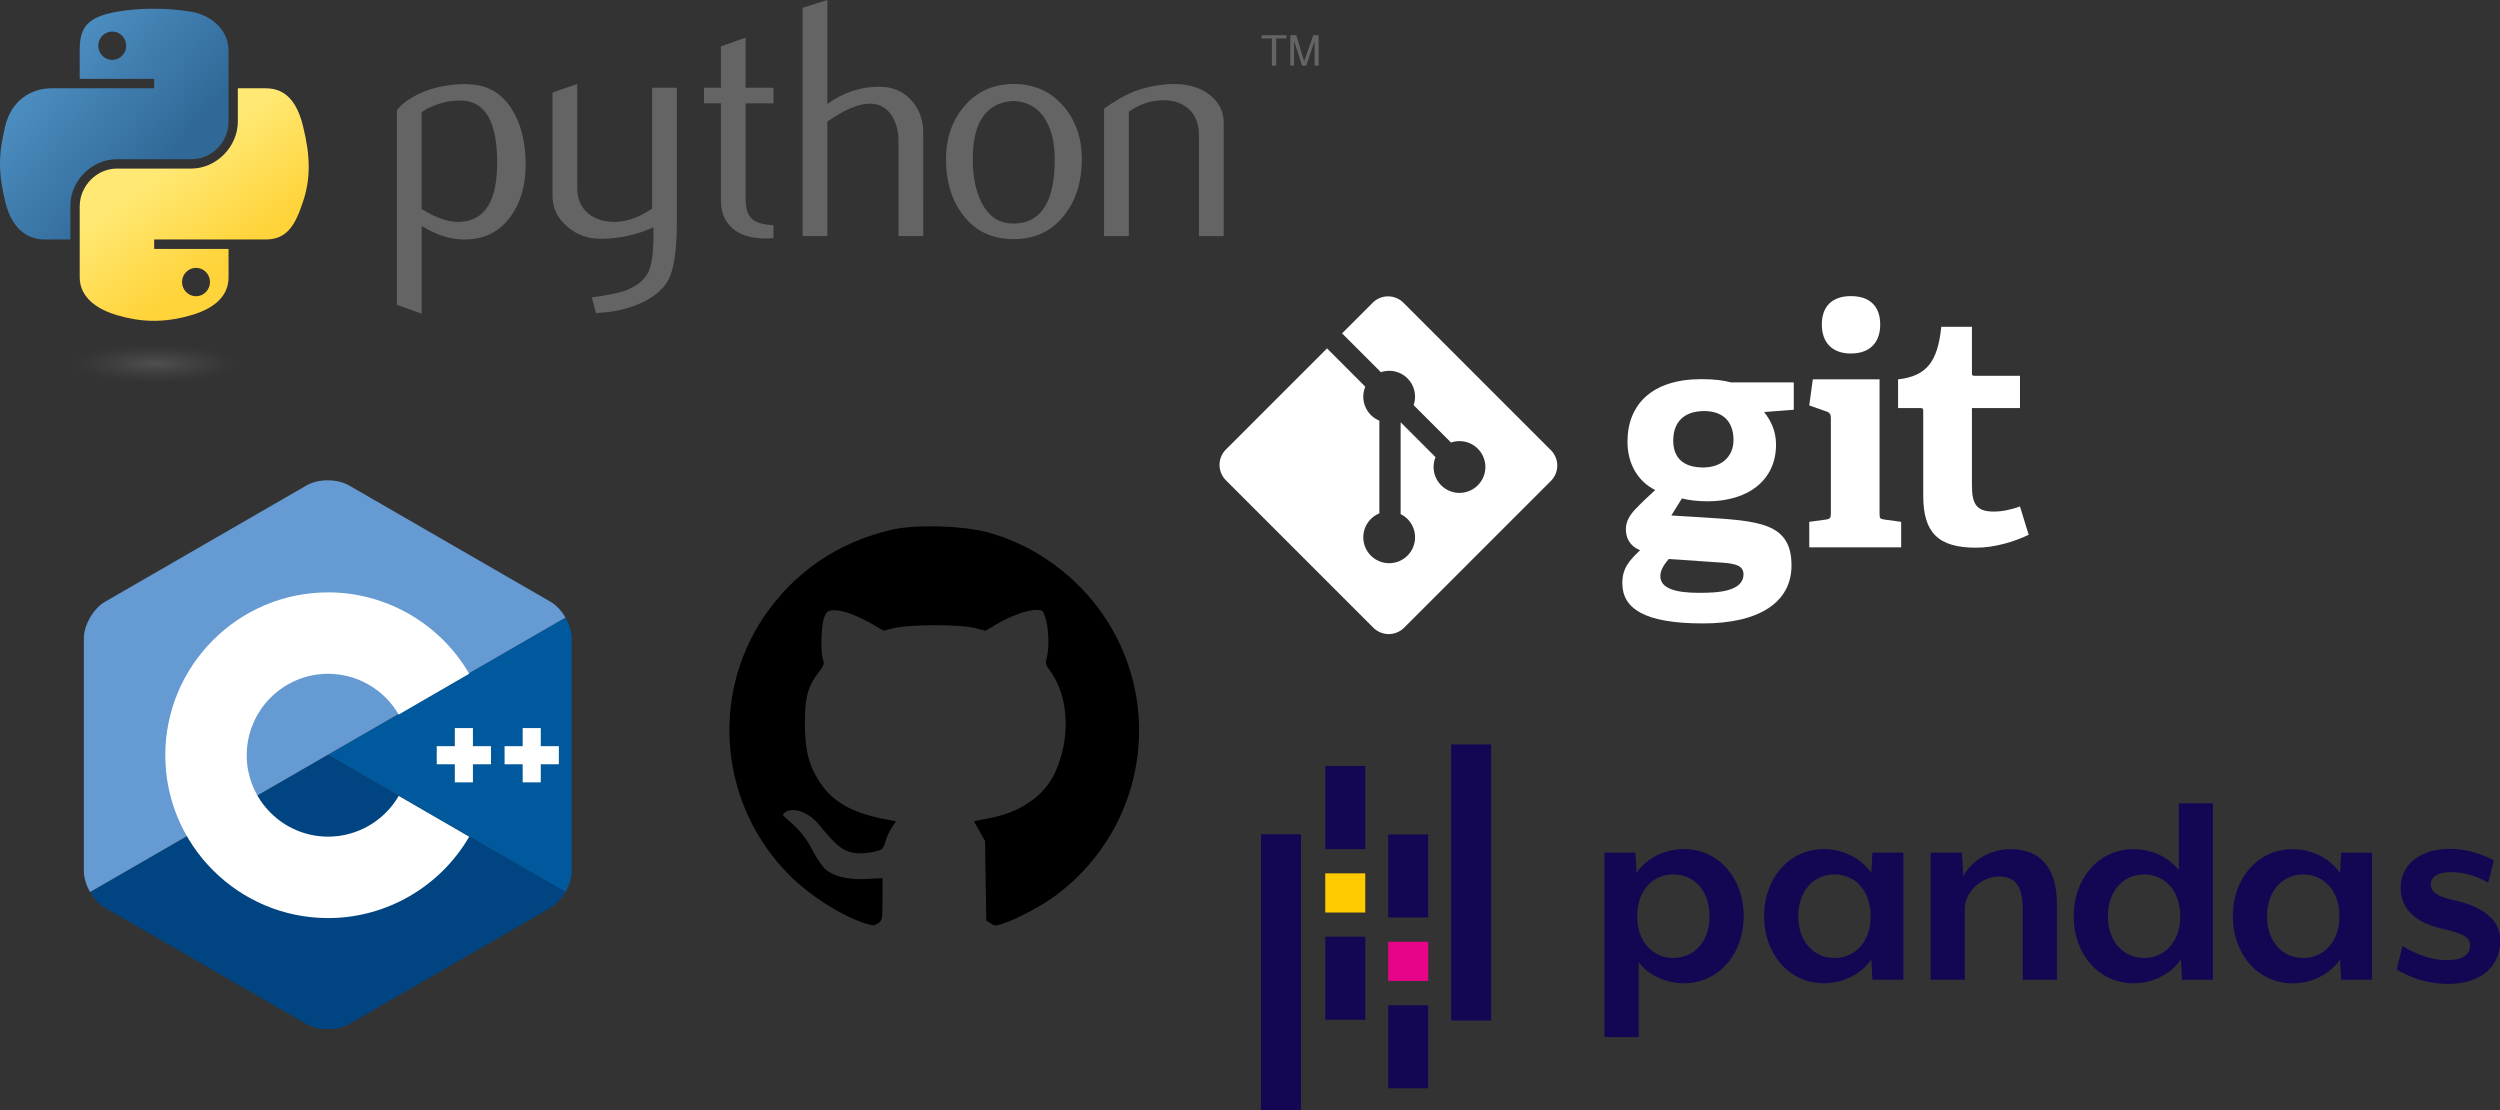 <?xml version="1.0" encoding="UTF-8" standalone="no"?>
<!-- Created with Inkscape (http://www.inkscape.org/) -->

<svg
   width="238.172mm"
   height="105.757mm"
   viewBox="0 0 238.172 105.757"
   version="1.1"
   id="svg1"
   inkscape:version="1.4.2 (ebf0e940d0, 2025-05-08)"
   sodipodi:docname="education_topics.svg"
   xmlns:inkscape="http://www.inkscape.org/namespaces/inkscape"
   xmlns:sodipodi="http://sodipodi.sourceforge.net/DTD/sodipodi-0.dtd"
   xmlns:xlink="http://www.w3.org/1999/xlink"
   xmlns="http://www.w3.org/2000/svg"
   xmlns:svg="http://www.w3.org/2000/svg">
  <rect x="0" y="0" width="238.172" height="105.757" fill="#333333" stroke="none"/>
  <sodipodi:namedview
     id="namedview1"
     pagecolor="#808080"
     bordercolor="#000000"
     borderopacity="0.25"
     inkscape:showpageshadow="2"
     inkscape:pageopacity="0.0"
     inkscape:pagecheckerboard="0"
     inkscape:deskcolor="#d1d1d1"
     inkscape:document-units="mm"
     inkscape:zoom="1.0716961"
     inkscape:cx="368.10809"
     inkscape:cy="425.96031"
     inkscape:window-width="2560"
     inkscape:window-height="1368"
     inkscape:window-x="0"
     inkscape:window-y="0"
     inkscape:window-maximized="1"
     inkscape:current-layer="layer1" />
  <defs
     id="defs1">
    <linearGradient
       x1="26.649"
       y1="20.604"
       x2="135.665"
       y2="114.398"
       id="linearGradient1478"
       xlink:href="#linearGradient4689"
       gradientUnits="userSpaceOnUse"
       gradientTransform="matrix(0.149,0,0,0.15,3.709,33.445)" />
    <linearGradient
       id="linearGradient4689">
      <stop
         style="stop-color:#5a9fd4;stop-opacity:1"
         offset="0"
         id="stop4691" />
      <stop
         style="stop-color:#306998;stop-opacity:1"
         offset="1"
         id="stop4693" />
    </linearGradient>
    <linearGradient
       x1="150.961"
       y1="192.352"
       x2="112.031"
       y2="137.273"
       id="linearGradient1475"
       xlink:href="#linearGradient4671"
       gradientUnits="userSpaceOnUse"
       gradientTransform="matrix(0.149,0,0,0.15,3.709,33.445)" />
    <linearGradient
       id="linearGradient4671">
      <stop
         style="stop-color:#ffd43b;stop-opacity:1"
         offset="0"
         id="stop4673" />
      <stop
         style="stop-color:#ffe873;stop-opacity:1"
         offset="1"
         id="stop4675" />
    </linearGradient>
    <radialGradient
       cx="61.519"
       cy="132.286"
       r="29.037"
       fx="61.519"
       fy="132.286"
       id="radialGradient1480"
       xlink:href="#linearGradient2795"
       gradientUnits="userSpaceOnUse"
       gradientTransform="matrix(0,-0.063,0.279,1.0031798e-7,-14.47,74.235)" />
    <linearGradient
       id="linearGradient2795">
      <stop
         style="stop-color:#b8b8b8;stop-opacity:0.498"
         offset="0"
         id="stop2797" />
      <stop
         style="stop-color:#7f7f7f;stop-opacity:0"
         offset="1"
         id="stop2799" />
    </linearGradient>
    <clipPath
       id="c">
      <path
         d="M 0,0.79 H 92 V 92 H 0 Z m 0,0"
         id="path3-2" />
    </clipPath>
    <clipPath
       id="b">
      <path
         d="m 183,9 h 35.371 V 69 H 183 Z m 0,0"
         id="path2-28" />
    </clipPath>
    <clipPath
       id="a">
      <path
         d="m 159,0.79 h 25 V 69 h -25 z m 0,0"
         id="path1-9" />
    </clipPath>
  </defs>
  <g
     inkscape:label="Layer 1"
     inkscape:groupmode="layer"
     id="layer1"
     transform="translate(-7.676,-35.712)">
    <path
       id="path46"
       style="fill:#646464;fill-opacity:1;stroke-width:0.265"
       d="m 55.042,51.235 c 0,-3.853 -1.099,-5.831 -3.296,-5.939 -0.874,-0.041 -1.728,0.098 -2.558,0.42 -0.663,0.237 -1.109,0.472 -1.344,0.709 v 9.196 c 1.406,0.882 2.654,1.292 3.742,1.228 2.303,-0.152 3.456,-2.022 3.456,-5.614 z m 2.71,0.16 c 0,1.957 -0.459,3.582 -1.382,4.874 -1.029,1.462 -2.455,2.215 -4.278,2.257 -1.375,0.044 -2.79,-0.387 -4.247,-1.289 v 8.358 L 45.487,64.753 V 46.2 c 0.387,-0.475 0.885,-0.882 1.488,-1.228 1.403,-0.818 3.108,-1.238 5.114,-1.259 l 0.034,0.034 c 1.834,-0.023 3.247,0.73 4.24,2.257 0.926,1.4 1.39,3.195 1.39,5.39 z" />
    <path
       id="path48"
       style="fill:#646464;fill-opacity:1;stroke-width:0.265"
       d="m 72.158,56.88 c 0,2.625 -0.263,4.443 -0.789,5.454 -0.529,1.011 -1.534,1.818 -3.02,2.419 -1.204,0.475 -2.507,0.732 -3.904,0.776 l -0.389,-1.485 c 1.421,-0.193 2.422,-0.387 3.002,-0.58 1.142,-0.387 1.926,-0.98 2.357,-1.774 0.346,-0.647 0.516,-1.883 0.516,-3.711 v -0.614 c -1.612,0.732 -3.301,1.096 -5.068,1.096 -1.161,0 -2.184,-0.364 -3.066,-1.096 -0.99,-0.797 -1.485,-1.808 -1.485,-3.033 v -9.81 l 2.357,-0.807 v 9.875 c 0,1.055 0.34,1.867 1.021,2.437 0.681,0.57 1.563,0.843 2.643,0.823 1.081,-0.023 2.238,-0.441 3.469,-1.259 V 44.07 h 2.357 z" />
    <path
       id="path50"
       style="fill:#646464;fill-opacity:1;stroke-width:0.265"
       d="m 81.36,58.396 c -0.281,0.023 -0.539,0.034 -0.776,0.034 -1.333,0 -2.373,-0.317 -3.115,-0.954 -0.74,-0.637 -1.112,-1.516 -1.112,-2.638 v -9.284 h -1.614 v -1.483 h 1.614 v -3.938 l 2.355,-0.838 v 4.776 h 2.649 v 1.483 H 78.711 V 54.773 c 0,0.885 0.237,1.511 0.712,1.877 0.407,0.302 1.055,0.475 1.937,0.518 z" />
    <path
       id="path52"
       style="fill:#646464;fill-opacity:1;stroke-width:0.265"
       d="m 95.631,58.203 h -2.357 v -9.098 c 0,-0.926 -0.217,-1.723 -0.647,-2.388 -0.498,-0.753 -1.189,-1.13 -2.076,-1.13 -1.081,0 -2.432,0.57 -4.054,1.71 V 58.203 H 84.14 V 36.455 l 2.357,-0.743 v 9.906 c 1.506,-1.096 3.151,-1.645 4.939,-1.645 1.248,0 2.259,0.42 3.033,1.259 0.776,0.838 1.163,1.883 1.163,3.131 z" />
    <path
       id="path54"
       style="fill:#646464;fill-opacity:1;stroke-width:0.265"
       d="m 108.16,50.863 c 0,-1.48 -0.281,-2.703 -0.841,-3.67 -0.665,-1.179 -1.7,-1.8 -3.097,-1.865 -2.584,0.15 -3.874,2.001 -3.874,5.55 0,1.627 0.268,2.986 0.81,4.077 0.691,1.39 1.728,2.076 3.11,2.053 2.594,-0.021 3.892,-2.068 3.892,-6.146 z m 2.582,0.015 c 0,2.107 -0.539,3.861 -1.614,5.261 -1.184,1.568 -2.819,2.355 -4.905,2.355 -2.068,0 -3.68,-0.787 -4.843,-2.355 -1.055,-1.4 -1.581,-3.154 -1.581,-5.261 0,-1.981 0.57,-3.647 1.71,-5.003 1.204,-1.439 2.788,-2.161 4.745,-2.161 1.957,0 3.551,0.722 4.779,2.161 1.14,1.357 1.71,3.022 1.71,5.003 z" />
    <path
       id="path56"
       style="fill:#646464;fill-opacity:1;stroke-width:0.265"
       d="m 124.255,58.203 h -2.357 v -9.614 c 0,-1.055 -0.317,-1.877 -0.952,-2.471 -0.634,-0.591 -1.48,-0.877 -2.535,-0.854 -1.119,0.021 -2.184,0.387 -3.195,1.096 v 11.842 h -2.357 V 46.069 c 1.357,-0.988 2.605,-1.632 3.745,-1.934 1.075,-0.281 2.024,-0.42 2.842,-0.42 0.56,0 1.086,0.054 1.581,0.162 0.926,0.214 1.679,0.611 2.259,1.194 0.647,0.645 0.97,1.418 0.97,2.324 z" />
    <path
       id="path1948"
       style="fill:url(#linearGradient1478);fill-opacity:1;stroke-width:0.265"
       d="m 22.206,36.542 c -1.213,0.006 -2.371,0.109 -3.39,0.289 -3.002,0.53 -3.547,1.64 -3.547,3.688 v 2.704 h 7.094 v 0.901 h -7.094 -2.662 c -2.062,0 -3.867,1.239 -4.432,3.597 -0.651,2.702 -0.68,4.388 0,7.21 0.504,2.1 1.709,3.597 3.77,3.597 h 2.439 v -3.241 c 0,-2.342 2.026,-4.407 4.432,-4.407 h 7.086 c 1.972,0 3.547,-1.624 3.547,-3.605 v -6.755 c 0,-1.923 -1.622,-3.367 -3.547,-3.688 -1.219,-0.203 -2.483,-0.295 -3.696,-0.289 z m -3.836,2.175 c 0.733,0 1.331,0.608 1.331,1.356 -1e-6,0.745 -0.598,1.348 -1.331,1.348 -0.735,0 -1.331,-0.603 -1.331,-1.348 0,-0.748 0.596,-1.356 1.331,-1.356 z" />
    <path
       id="path1950"
       style="fill:url(#linearGradient1475);fill-opacity:1;stroke-width:0.265"
       d="m 30.334,44.124 v 3.15 c 0,2.442 -2.071,4.498 -4.432,4.498 h -7.086 c -1.941,0 -3.547,1.661 -3.547,3.605 v 6.755 c 0,1.923 1.672,3.053 3.547,3.605 2.246,0.66 4.399,0.78 7.086,0 1.786,-0.517 3.547,-1.558 3.547,-3.605 v -2.704 h -7.086 v -0.901 h 7.086 3.547 c 2.062,0 2.83,-1.438 3.547,-3.597 0.741,-2.222 0.709,-4.359 0,-7.21 -0.51,-2.052 -1.483,-3.597 -3.547,-3.597 z m -3.985,17.107 c 0.735,1e-6 1.331,0.603 1.331,1.348 -1e-6,0.748 -0.596,1.356 -1.331,1.356 -0.733,0 -1.331,-0.608 -1.331,-1.356 0,-0.745 0.598,-1.348 1.331,-1.348 z" />
    <path
       id="text3004"
       style="font-style:normal;font-weight:normal;font-size:15.165px;line-height:125%;font-family:'Bitstream Vera Sans';fill:#646464;fill-opacity:1;stroke:none;stroke-width:0.265px;stroke-linecap:butt;stroke-linejoin:miter;stroke-opacity:1"
       d="m 128.845,41.969 h 0.413 v -2.592 h 0.979 v -0.309 h -2.371 v 0.309 h 0.979 v 2.592 m 1.759,0 h 0.353 v -2.367 l 0.766,2.367 h 0.393 l 0.799,-2.359 v 2.359 h 0.385 v -2.901 h -0.51 l -0.873,2.485 -0.744,-2.485 h -0.57 v 2.901" />
    <path
       id="path1894"
       style="opacity:0.444;fill:url(#radialGradient1480);fill-opacity:1;fill-rule:nonzero;stroke:none;stroke-width:4.079;stroke-miterlimit:4;stroke-dasharray:none;stroke-opacity:1"
       d="m 31.95,70.329 a 9.507,1.843 0 1 1 -19.013,0 9.507,1.843 0 1 1 19.013,0 z" />
    <g
       id="g7"
       transform="matrix(0.574,0,0,0.574,9.472,28.478)">
      <path
         fill="#00599c"
         d="m 90.723,160.655 c 0.635,-1.1 1.03,-2.34 1.03,-3.454 v -38.647 c 0,-1.113 -0.394,-2.353 -1.03,-3.453 l -39.451,22.777 z"
         id="path1"
         style="stroke-width:0.265" />
      <path
         fill="#004482"
         d="m 54.778,182.597 33.47,-19.324 c 0.964,-0.557 1.84,-1.518 2.476,-2.619 L 51.272,137.878 11.821,160.655 c 0.635,1.1 1.512,2.062 2.476,2.618 l 33.47,19.324 c 1.928,1.113 5.083,1.113 7.011,0 z"
         id="path2"
         style="stroke-width:0.265" />
      <path
         fill="#659ad2"
         d="m 90.724,115.1 c -0.636,-1.101 -1.512,-2.062 -2.476,-2.619 L 54.778,93.158 c -1.928,-1.113 -5.083,-1.113 -7.011,0 L 14.297,112.482 c -1.928,1.113 -3.506,3.846 -3.506,6.072 v 38.647 c 0,1.113 0.394,2.353 1.03,3.454 l 39.451,-22.777 z"
         id="path3"
         style="stroke-width:0.265" />
      <g
         id="g4"
         transform="matrix(0.265,0,0,0.265,10.791,92.323)">
        <path
           fill="#ffffff"
           d="m 153,274.175 c -56.243,0 -102,-45.757 -102,-102 0,-56.243 45.757,-102 102,-102 36.292,0 70.139,19.53 88.331,50.968 l -44.143,25.544 C 188.083,130.951 171.15,121.175 153,121.175 c -28.122,0 -51,22.878 -51,51 0,28.121 22.878,51 51,51 18.152,0 35.085,-9.776 44.191,-25.515 l 44.143,25.543 c -18.192,31.441 -52.04,50.972 -88.334,50.972 z"
           id="path4" />
      </g>
      <g
         id="g5"
         transform="matrix(0.265,0,0,0.265,10.791,92.323)">
        <polygon
           fill="#ffffff"
           points="221,166.508 221,177.841 232.334,177.841 232.334,189.175 243.666,189.175 243.666,177.841 255,177.841 255,166.508 243.666,166.508 243.666,155.175 232.334,155.175 232.334,166.508 "
           id="polygon4" />
      </g>
      <g
         id="g6"
         transform="matrix(0.265,0,0,0.265,10.791,92.323)">
        <polygon
           fill="#ffffff"
           points="263.5,166.508 263.5,177.841 274.834,177.841 274.834,189.175 286.166,189.175 286.166,177.841 297.5,177.841 297.5,166.508 286.166,166.508 286.166,155.175 274.834,155.175 274.834,166.508 "
           id="polygon5" />
      </g>
    </g>
    <g
       transform="matrix(0.017,0,0,-0.017,76.281,125.268)"
       fill="#000000"
       stroke="none"
       id="g2">
      <path
         d="M 970,2301 C 665,2233 415,2064 243,1808 -58,1357 2,752 386,366 501,250 676,138 808,95 c 49,-16 55,-16 77,-1 24,16 25,20 25,135 v 118 l -88,-5 c -103,-5 -183,13 -231,54 -17,14 -50,62 -73,106 -38,74 -66,108 -144,177 -26,23 -27,24 -9,37 43,32 130,1 185,-65 96,-117 133,-148 188,-160 49,-10 94,-6 162,14 9,3 21,24 27,48 6,23 22,58 35,77 l 24,35 -81,16 c -170,35 -275,96 -344,200 -64,96 -85,179 -86,334 0,146 16,206 79,288 28,36 31,47 23,68 -15,36 -11,188 5,234 13,34 20,40 47,43 45,5 129,-24 214,-72 l 73,-42 64,15 c 91,21 364,20 446,0 l 62,-16 58,35 c 77,46 175,82 224,82 39,0 39,-1 55,-52 17,-59 20,-166 5,-217 -8,-30 -6,-39 16,-68 109,-144 121,-383 29,-579 -62,-129 -193,-219 -369,-252 l -84,-16 31,-55 32,-56 3,-223 4,-223 25,-16 c 23,-15 28,-15 76,2 80,27 217,101 292,158 446,334 590,933 343,1431 -145,293 -419,518 -733,602 -137,36 -395,44 -525,15 z"
         id="path1-1" />
    </g>
    <g
       id="g1"
       transform="matrix(0.598,0,0,0.598,122.393,-8.791)">
      <path
         class="cls-1"
         d="m 76.437,231.062 c -2.717,0 -5.485,-1.124 -7.218,-3.328 v 11.906 h -5.442 V 210.248 h 4.921 l 0.188,3.233 c 1.688,-2.484 4.686,-3.797 7.546,-3.797 5.485,0 9.525,4.596 9.525,10.689 0,6.093 -4.035,10.692 -9.52,10.689 z m -1.685,-17.343 c -3.188,0 -5.765,2.484 -5.765,6.657 0,4.172 2.577,6.662 5.765,6.662 3.188,0 5.765,-2.484 5.765,-6.657 0,-4.172 -2.577,-6.662 -5.765,-6.662 z"
         id="path1-2"
         style="fill:#130754;stroke-width:0.265" />
      <path
         class="cls-1"
         d="m 106.47,230.504 -0.188,-3.233 c -1.688,2.484 -4.688,3.797 -7.549,3.794 -5.485,0 -9.525,-4.593 -9.525,-10.687 0,-6.093 4.032,-10.689 9.525,-10.687 2.86,0 5.861,1.323 7.549,3.797 l 0.188,-3.233 h 4.932 V 230.504 Z m -6.046,-16.783 c -3.188,0 -5.765,2.484 -5.768,6.657 -0.003,4.172 2.577,6.66 5.765,6.66 3.188,0 5.768,-2.484 5.768,-6.657 0,-4.172 -2.577,-6.66 -5.765,-6.66 z"
         id="path2-6"
         style="fill:#130754;stroke-width:0.265" />
      <path
         class="cls-1"
         d="m 130.417,230.507 v -11.202 c 0,-3.937 -1.357,-5.249 -3.842,-5.249 -2.58,0 -5.392,2.342 -5.392,5.154 v 11.298 h -5.44 v -20.251 h 4.972 l 0.235,3.752 c 1.36,-2.58 4.405,-4.313 7.501,-4.313 5.39,0 7.408,3.752 7.408,8.766 v 12.049 z"
         id="path3-1"
         style="fill:#130754;stroke-width:0.265" />
      <path
         class="cls-1"
         d="m 155.791,230.512 -0.188,-3.236 c -1.688,2.484 -4.688,3.797 -7.546,3.797 -5.485,0 -9.525,-4.596 -9.525,-10.689 0,-6.093 4.032,-10.687 9.525,-10.687 2.717,0 5.482,1.127 7.218,3.328 v -10.639 h 5.44 v 28.125 z m -6.046,-16.783 c -3.175,0 -5.765,2.484 -5.765,6.654 0,4.17 2.577,6.654 5.765,6.654 3.188,0 5.765,-2.482 5.765,-6.654 0,-4.172 -2.569,-6.654 -5.765,-6.654 z"
         id="path4-8"
         style="fill:#130754;stroke-width:0.265" />
      <path
         class="cls-1"
         d="m 181.146,230.515 -0.188,-3.233 c -1.688,2.484 -4.688,3.794 -7.549,3.794 -5.485,0 -9.525,-4.593 -9.525,-10.689 0,-6.096 4.032,-10.687 9.525,-10.687 2.86,0 5.861,1.323 7.549,3.799 l 0.188,-3.236 h 4.921 v 20.249 z m -6.046,-16.783 c -3.175,0 -5.765,2.484 -5.768,6.657 -0.003,4.172 2.58,6.649 5.765,6.649 3.186,0 5.768,-2.484 5.768,-6.657 0,-4.172 -2.577,-6.649 -5.765,-6.649 z"
         id="path5"
         style="fill:#130754;stroke-width:0.265" />
      <path
         class="cls-1"
         d="m 198.113,231.173 a 15.917,15.917 0 0 1 -8.109,-2.299 l 0.892,-3.749 c 1.64,0.984 4.125,2.252 7.125,2.252 2.156,0 3.657,-0.656 3.657,-2.344 0,-1.453 -1.548,-1.968 -4.313,-2.625 -4.969,-1.079 -6.75,-3.704 -6.75,-6.564 0,-3.188 2.484,-6.186 7.969,-6.186 3.328,0 6.236,1.453 6.879,1.828 l -0.892,3.564 a 11.798,11.798 0 0 0 -5.858,-1.688 c -2.201,0 -3.281,0.749 -3.281,1.968 0,1.357 1.408,1.968 3.561,2.484 5.345,1.124 7.501,3.609 7.501,6.329 0.011,4.358 -3.178,7.03 -8.382,7.03 z"
         id="path6"
         style="fill:#130754;stroke-width:0.265" />
      <rect
         class="cls-1"
         x="19.295"
         y="196.457"
         width="6.374"
         height="13.234"
         id="rect6"
         style="fill:#130754;stroke-width:0.265" />
      <rect
         class="cls-1"
         x="19.295"
         y="223.643"
         width="6.374"
         height="13.234"
         id="rect7"
         style="fill:#130754;stroke-width:0.265" />
      <rect
         class="cls-2"
         x="19.295"
         y="213.555"
         width="6.374"
         height="6.244"
         id="rect8"
         style="fill:#ffca00;stroke-width:0.265" />
      <rect
         class="cls-1"
         x="9.058"
         y="207.34"
         width="6.374"
         height="43.992"
         id="rect9"
         style="fill:#130754;stroke-width:0.265" />
      <rect
         class="cls-1"
         x="29.322"
         y="234.563"
         width="6.374"
         height="13.234"
         id="rect10"
         style="fill:#130754;stroke-width:0.265" />
      <rect
         class="cls-1"
         x="29.322"
         y="207.356"
         width="6.374"
         height="13.234"
         id="rect11"
         style="fill:#130754;stroke-width:0.265" />
      <rect
         class="cls-3"
         x="29.322"
         y="224.453"
         width="6.374"
         height="6.244"
         id="rect12"
         style="fill:#e70488;stroke-width:0.265" />
      <rect
         class="cls-1"
         x="39.348"
         y="193.01"
         width="6.374"
         height="43.992"
         id="rect13"
         style="fill:#130754;stroke-width:0.265" />
    </g>
    <g
       id="g8"
       transform="translate(-3.209,-34.81)">
      <path
         style="fill:#ffffff;fill-opacity:1;fill-rule:nonzero;stroke:none;stroke-width:0.353"
         d="m 173.238,109.684 c -1.688,0 -2.946,0.83 -2.946,2.825 0,1.503 0.828,2.548 2.855,2.548 1.718,0 2.886,-1.011 2.886,-2.61 0,-1.811 -1.045,-2.763 -2.795,-2.763 z m -3.376,14.093 c -0.4,0.49 -0.798,1.012 -0.798,1.627 0,1.228 1.564,1.596 3.714,1.596 1.782,0 4.207,-0.124 4.207,-1.779 0,-0.985 -1.167,-1.046 -2.642,-1.138 z m 9.088,-14.001 c 0.551,0.707 1.136,1.689 1.136,3.102 0,3.406 -2.671,5.403 -6.539,5.403 -0.984,0 -1.874,-0.123 -2.427,-0.277 l -1.012,1.627 3.008,0.183 c 5.312,0.339 8.443,0.493 8.443,4.575 0,3.531 -3.101,5.526 -8.443,5.526 -5.556,0 -7.675,-1.413 -7.675,-3.838 0,-1.382 0.615,-2.117 1.689,-3.132 -1.014,-0.427 -1.35,-1.195 -1.35,-2.025 0,-0.675 0.336,-1.29 0.89,-1.874 0.552,-0.583 1.166,-1.166 1.903,-1.841 -1.504,-0.737 -2.641,-2.334 -2.641,-4.607 0,-3.531 2.333,-5.955 7.031,-5.955 1.32,0 2.118,0.121 2.825,0.308 h 5.987 v 2.608 l -2.825,0.215"
         id="path4-3" />
      <g
         clip-path="url(#a)"
         id="g5-6"
         transform="matrix(0.353,0,0,0.353,127.07,98.453)">
        <path
           style="fill:#ffffff;fill-opacity:1;fill-rule:nonzero;stroke:none"
           d="m 170.379,16.281 c -4.961,0 -7.832,-2.87 -7.832,-7.836 0,-4.957 2.871,-7.656 7.832,-7.656 5.05,0 7.922,2.7 7.922,7.656 0,4.965 -2.871,7.836 -7.922,7.836 z M 159.152,68.586 V 61.71 l 4.438,-0.606 c 1.219,-0.175 1.394,-0.437 1.394,-1.746 V 33.773 c 0,-0.953 -0.261,-1.566 -1.132,-1.824 l -4.7,-1.656 0.957,-7.047 h 18.016 V 59.36 c 0,1.399 0.086,1.57 1.395,1.746 l 4.437,0.606 v 6.875 h -24.805"
           id="path5-1" />
      </g>
      <g
         clip-path="url(#b)"
         id="g6-2"
         transform="matrix(0.353,0,0,0.353,127.07,98.453)">
        <path
           style="fill:#ffffff;fill-opacity:1;fill-rule:nonzero;stroke:none"
           d="m 218.371,65.21 c -3.742,1.825 -9.223,3.481 -14.187,3.481 -10.356,0 -14.27,-4.175 -14.27,-14.015 V 31.879 c 0,-0.524 0,-0.871 -0.7,-0.871 h -6.093 v -7.746 c 7.664,-0.871 10.707,-4.703 11.664,-14.188 h 8.27 v 12.36 c 0,0.609 0,0.87 0.695,0.87 h 12.27 v 8.704 h -12.965 v 20.797 c 0,5.136 1.218,7.136 5.918,7.136 2.437,0 4.96,-0.609 7.047,-1.39 l 2.351,7.66"
           id="path6-9" />
      </g>
      <g
         clip-path="url(#c)"
         id="g7-3"
         transform="matrix(0.353,0,0,0.353,127.07,98.453)">
        <path
           style="fill:#ffffff;fill-opacity:1;fill-rule:nonzero;stroke:none"
           d="M 89.422,42.371 49.629,2.582 a 5.868,5.868 0 0 0 -8.3,0 l -8.263,8.262 10.48,10.484 a 6.965,6.965 0 0 1 7.173,1.668 6.98,6.98 0 0 1 1.656,7.215 l 10.102,10.105 a 6.963,6.963 0 0 1 7.214,1.657 6.976,6.976 0 0 1 0,9.875 6.98,6.98 0 0 1 -9.879,0 6.987,6.987 0 0 1 -1.519,-7.594 l -9.422,-9.422 v 24.793 a 6.979,6.979 0 0 1 1.848,1.32 6.988,6.988 0 0 1 0,9.88 c -2.73,2.726 -7.153,2.726 -9.875,0 a 6.98,6.98 0 0 1 0,-9.88 6.893,6.893 0 0 1 2.285,-1.523 V 34.398 A 6.893,6.893 0 0 1 40.844,32.875 6.988,6.988 0 0 1 39.336,25.238 L 29.004,14.902 1.719,42.187 a 5.868,5.868 0 0 0 0,8.301 l 39.793,39.793 a 5.868,5.868 0 0 0 8.3,0 l 39.61,-39.605 a 5.873,5.873 0 0 0 0,-8.305"
           id="path7" />
      </g>
    </g>
  </g>
</svg>
